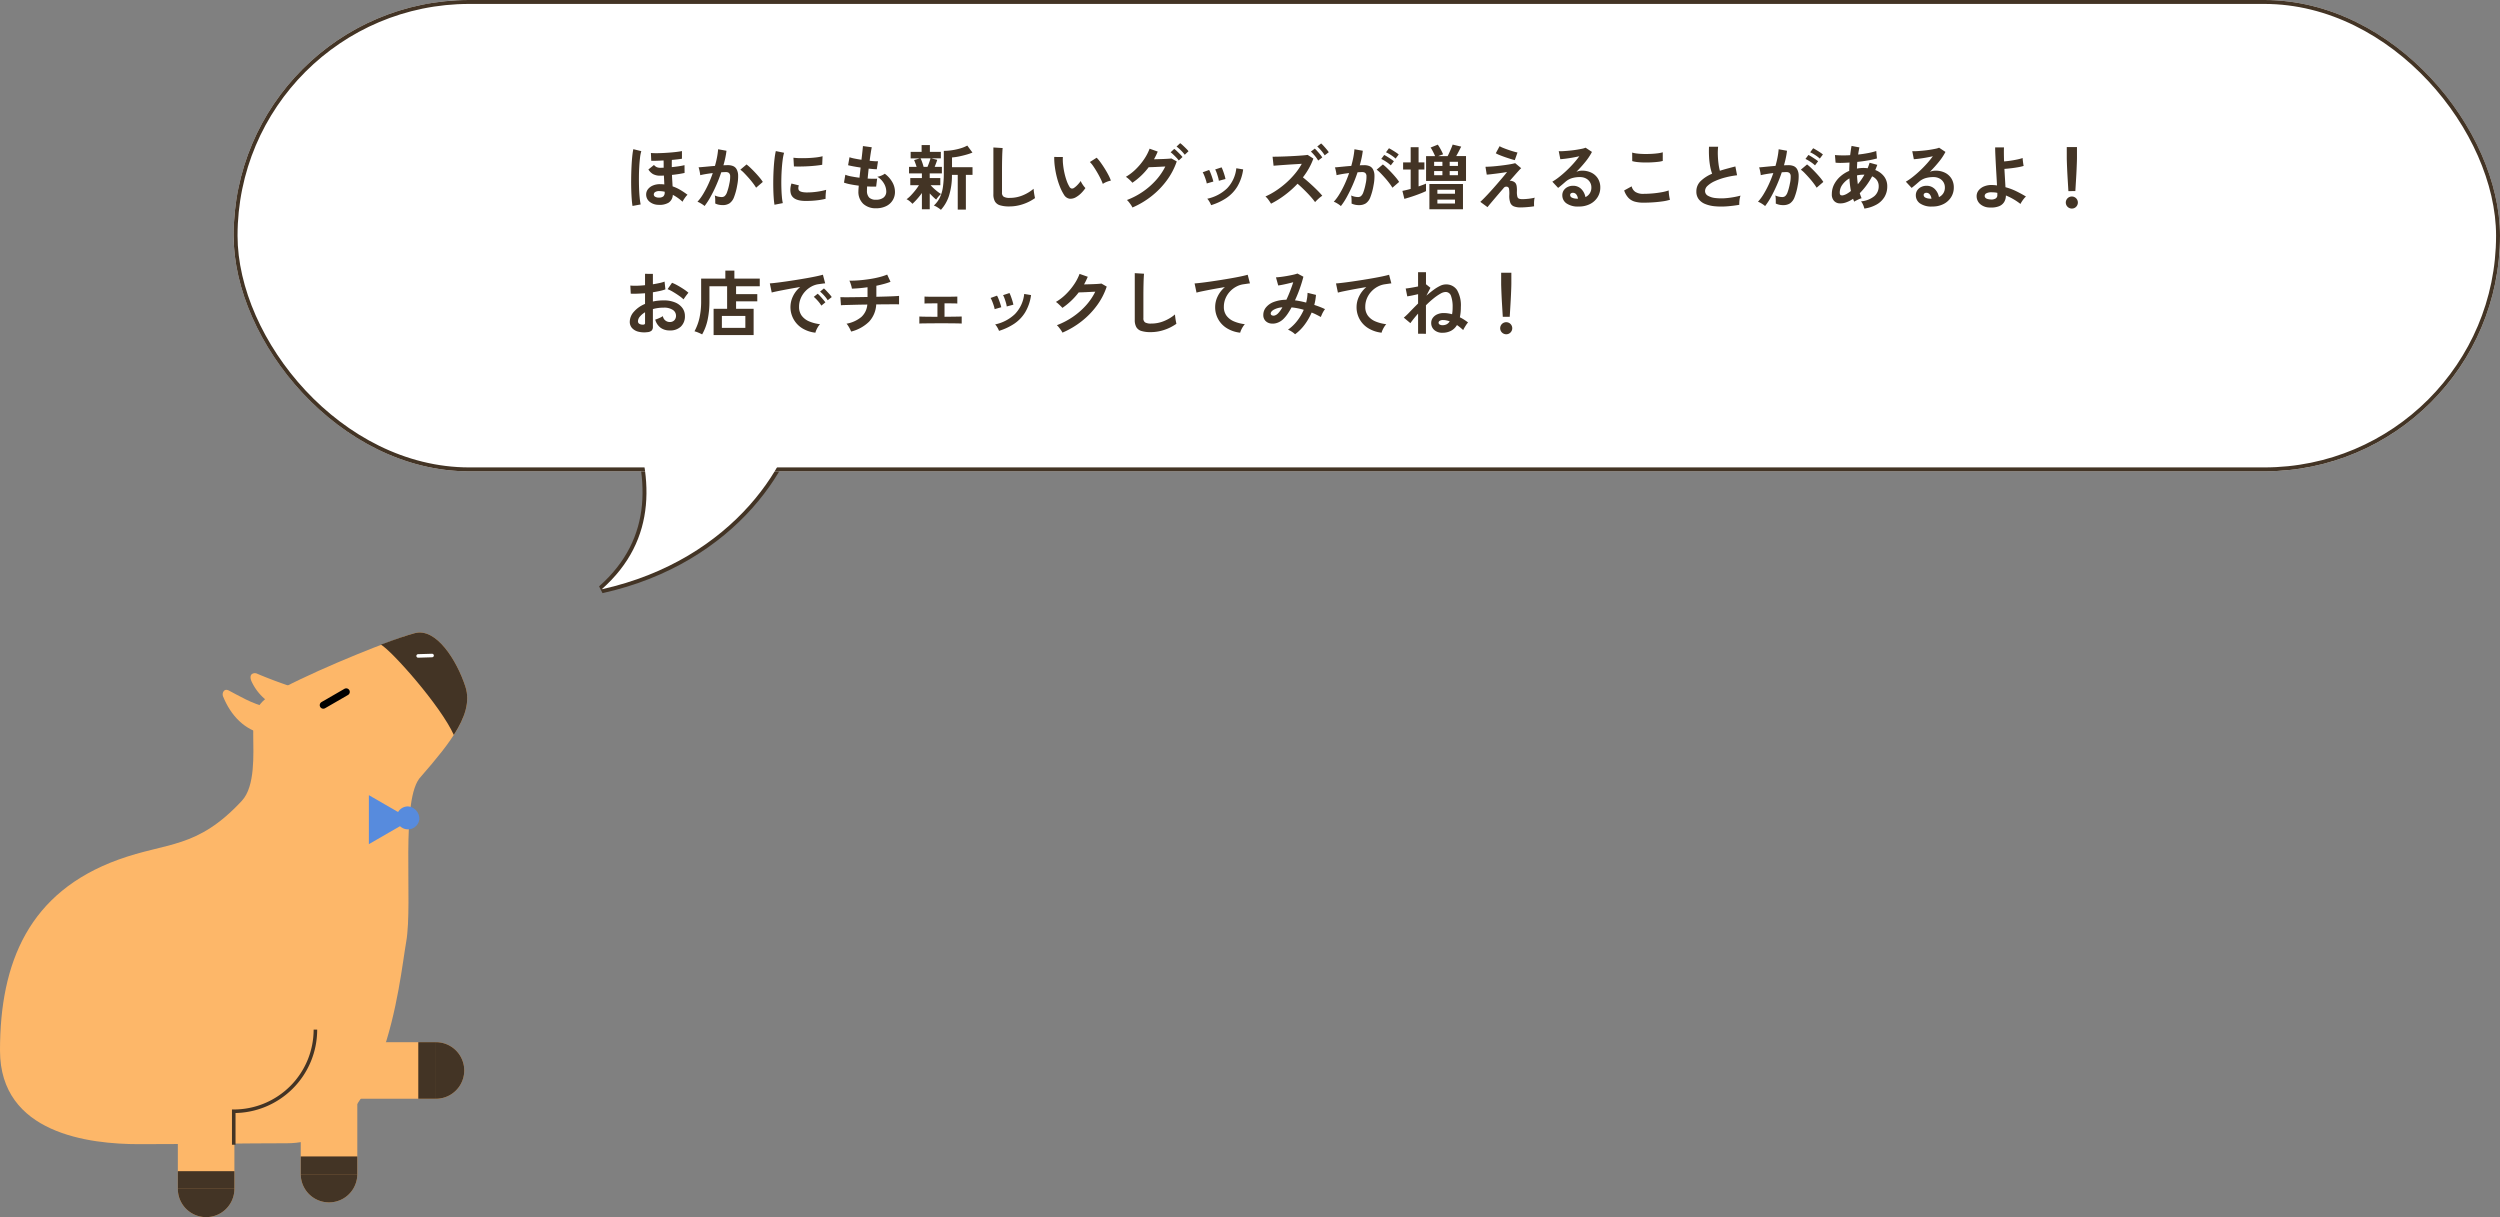 <svg xmlns="http://www.w3.org/2000/svg" xmlns:xlink="http://www.w3.org/1999/xlink" width="636.476" height="309.872" viewBox="0 0 636.476 309.872">
  <rect x="0" y="0" width="636.476" height="309.872" fill="#808080" stroke="none"/>
  <defs>
    <clipPath id="clip-path">
      <rect id="長方形_130" data-name="長方形 130" width="118.952" height="148.841" fill="none"/>
    </clipPath>
  </defs>
  <g id="グループ_936" data-name="グループ 936" transform="translate(-576.524 -2128)">
    <g id="フキダシ" transform="translate(-36 4)">
      <path id="パス_1064" data-name="パス 1064" d="M8962.386,2228.365c6.781,16.451,7.638,33.047-6.683,45.667,33.859-7.518,49.594-33.26,50.378-48.388S8955.6,2211.914,8962.386,2228.365Z" transform="translate(-8190)" fill="#ededea" stroke="#433425" stroke-linecap="round" stroke-width="2"/>
      <g id="長方形_101" data-name="長方形 101" transform="translate(672 2124)" fill="#fff" stroke="#433425" stroke-width="1">
        <rect width="577" height="120" rx="60" stroke="none"/>
        <rect x="0.5" y="0.5" width="576" height="119" rx="59.5" fill="none"/>
      </g>
      <path id="パス_1408" data-name="パス 1408" d="M9.108,21.144a3.565,3.565,0,0,1-2.25-.819,2.349,2.349,0,0,1-.828-1.881,2.153,2.153,0,0,1,.45-1.26A3.083,3.083,0,0,1,7.7,16.248a4.54,4.54,0,0,1,1.89-.36q.27,0,.54.018t.522.054q-.018-.468-.045-1.035t-.063-1.233q-.234.018-.45.027t-.4.009a3.82,3.82,0,0,1-1.908-.4,3.431,3.431,0,0,1-1.188-1.179l1.422-1.152a2.159,2.159,0,0,0,.648.531,2.249,2.249,0,0,0,1.026.189q.162,0,.36-.009t.432-.009v-.882q0-.468-.018-.972-.882.054-1.719.081T7.326,9.93l-.09-1.98Q7.758,8,8.559,8t1.728-.045q.927-.045,1.845-.117t1.71-.171q.792-.1,1.3-.207V9.408q-.4.072-1.071.153t-1.5.153q-.018.486-.018.945v.891q.882-.09,1.746-.216a14.466,14.466,0,0,0,1.494-.288l.018,1.98q-.612.144-1.467.279T12.6,13.53q.036.828.081,1.548t.081,1.368a10.417,10.417,0,0,1,1.953.9,19.092,19.092,0,0,1,1.845,1.242,3.072,3.072,0,0,0-.459.5q-.261.342-.486.693a3.435,3.435,0,0,0-.315.585,11.82,11.82,0,0,0-2.484-1.764,2.463,2.463,0,0,1-1.089,2.007A4.523,4.523,0,0,1,9.108,21.144Zm-6.552.288q-.126-.72-.207-1.836t-.117-2.475q-.036-1.359-.018-2.808T2.3,11.478q.063-1.386.18-2.556a18.96,18.96,0,0,1,.279-1.944l2.034.5a9.634,9.634,0,0,0-.324,1.683q-.126,1.053-.2,2.358t-.081,2.691q-.009,1.386.036,2.7t.153,2.394a16.215,16.215,0,0,0,.252,1.746ZM9.27,19.308a1.781,1.781,0,0,0,1.107-.288,1.282,1.282,0,0,0,.369-1.062v-.144a6.775,6.775,0,0,0-1.278-.162,1.918,1.918,0,0,0-1.071.2.749.749,0,0,0-.423.63.647.647,0,0,0,.333.6A1.773,1.773,0,0,0,9.27,19.308ZM20.9,21.45a3.323,3.323,0,0,0-.5-.387q-.342-.225-.7-.423a3.091,3.091,0,0,0-.612-.27A11.919,11.919,0,0,0,20.538,18.4,25.507,25.507,0,0,0,21.87,15.87a28.479,28.479,0,0,0,1.116-2.808q-.918.108-1.773.252T19.8,13.6q-.018-.234-.09-.63t-.162-.783a3.3,3.3,0,0,0-.18-.585q.414-.036,1.08-.09t1.476-.135q.81-.081,1.62-.135.324-1.134.531-2.223A18.5,18.5,0,0,0,24.354,7l2.124.378q-.09.828-.288,1.773T25.7,11.082q.36-.018.648-.027t.5-.009a3.467,3.467,0,0,1,1.287.225,1.841,1.841,0,0,1,.909.792,3.4,3.4,0,0,1,.4,1.566,11.16,11.16,0,0,1-.234,2.547,15.519,15.519,0,0,1-.819,3.042,3.31,3.31,0,0,1-1.143,1.548,3.118,3.118,0,0,1-1.746.45,4.947,4.947,0,0,1-.99-.1,3.4,3.4,0,0,1-.9-.315q.018-.414,0-1.026a5.387,5.387,0,0,0-.108-1.008,4.36,4.36,0,0,0,1.764.4,1.187,1.187,0,0,0,.747-.243,2.309,2.309,0,0,0,.6-.972A13.542,13.542,0,0,0,27.2,15.8a7.57,7.57,0,0,0,.216-1.953,1.084,1.084,0,0,0-.342-.837,1.242,1.242,0,0,0-.72-.2q-.5,0-1.206.054-.558,1.674-1.269,3.294T22.4,19.146A17.673,17.673,0,0,1,20.9,21.45ZM34.02,16.788a12.745,12.745,0,0,0-.792-1.152q-.5-.666-1.1-1.341t-1.152-1.242a7.247,7.247,0,0,0-.972-.855l1.584-1.332a11.63,11.63,0,0,1,1.008.873q.576.549,1.188,1.2t1.134,1.278a10.017,10.017,0,0,1,.81,1.1Zm4.68,4.338q-.126-.738-.2-1.809t-.1-2.34q-.027-1.269,0-2.619t.108-2.637q.081-1.287.216-2.385a18.248,18.248,0,0,1,.315-1.872l2.106.432a11.232,11.232,0,0,0-.342,1.683q-.144,1.035-.234,2.268t-.117,2.529q-.027,1.3.009,2.52t.126,2.214a11.986,11.986,0,0,0,.234,1.6Zm7.65-.972q-3.114-.09-3.528-2.034a3.894,3.894,0,0,1-.072-1.08,5.338,5.338,0,0,1,.27-1.314l1.89.468a1.99,1.99,0,0,0-.135.612,1.384,1.384,0,0,0,.063.486q.234.648,1.908.7a15.944,15.944,0,0,0,1.737-.063q.927-.081,1.818-.243a14.835,14.835,0,0,0,1.557-.36q-.036.252-.081.684t-.063.873q-.018.441,0,.729a15.386,15.386,0,0,1-1.809.342q-.963.126-1.89.171T46.35,20.154Zm-2.7-8.784-.126-2.214a15.256,15.256,0,0,0,1.674.108q.99.018,2.061-.027t2.052-.162a11.177,11.177,0,0,0,1.629-.3l-.09,2.178q-.72.126-1.674.225t-1.971.153q-1.017.054-1.944.063T43.65,11.37ZM64.566,22.026a4.656,4.656,0,0,1-3.249-1.116,4.175,4.175,0,0,1-1.251-3.222q0-.252.027-.612t.063-.81q-1.152-.144-2.151-.342a10.2,10.2,0,0,1-1.611-.432l.342-2a7.6,7.6,0,0,0,1.521.423q.981.189,2.079.333.072-.63.144-1.278t.144-1.314q-.99-.144-1.854-.306t-1.332-.288L57.8,9.03a8.994,8.994,0,0,0,1.26.333q.828.171,1.782.315.144-1.17.243-2.106t.135-1.386l2.25.306q-.108.486-.252,1.4T62.928,9.93q.648.072,1.206.108a8.321,8.321,0,0,0,.918.018l-.306,2.034q-.342,0-.882-.045t-1.188-.117q-.072.648-.135,1.278t-.117,1.26q.72.036,1.341.045t1.071-.027L64.584,16.5q-.486.018-1.071.009t-1.233-.045q-.018.306-.027.585t-.009.531a2.435,2.435,0,0,0,.558,1.71,2.374,2.374,0,0,0,1.764.558,2.98,2.98,0,0,0,1.9-.549,1.932,1.932,0,0,0,.693-1.611,4.058,4.058,0,0,0-.558-1.926A4.884,4.884,0,0,0,64.89,14a4.139,4.139,0,0,0,1.062-.315,3.8,3.8,0,0,0,.828-.459,6.921,6.921,0,0,1,1.926,2.16,4.921,4.921,0,0,1,.666,2.394,3.941,3.941,0,0,1-2.322,3.735A5.725,5.725,0,0,1,64.566,22.026Zm11.664.252v-4.14a17.193,17.193,0,0,1-1.224,1.539,15.567,15.567,0,0,1-1.188,1.215,4.7,4.7,0,0,0-.693-.657,3.548,3.548,0,0,0-.8-.513,6.971,6.971,0,0,0,1.089-.954q.585-.612,1.143-1.314a12.68,12.68,0,0,0,.918-1.3h-2.2V14.34H76.23V13.152H72.954V11.478H74.88q-.144-.468-.315-.927t-.315-.8l1.458-.432h-2.34V7.662h2.79V5.934h2.106V7.662h2.79V9.318H78.642l1.494.378q-.126.4-.3.864t-.351.918h1.836v1.674h-3.1V14.34h2.7v1.818H78.462a9.312,9.312,0,0,0,.774.792q.468.432.963.819a7.488,7.488,0,0,0,.909.621,4.8,4.8,0,0,0-.432.405,6.55,6.55,0,0,0-.468.54q-.216.279-.342.477a10.266,10.266,0,0,1-.774-.684q-.45-.432-.864-.882v4.032Zm4.842.144a6.54,6.54,0,0,0-.873-.63,4.605,4.605,0,0,0-.927-.468,6.617,6.617,0,0,0,1.512-2,9.15,9.15,0,0,0,.792-2.664,24,24,0,0,0,.234-3.582V7.41a14.289,14.289,0,0,0,2.061-.162,15.421,15.421,0,0,0,2.142-.468,8.639,8.639,0,0,0,1.773-.72L89.1,7.842a13.057,13.057,0,0,1-1.548.531q-.918.261-1.881.459a13.233,13.233,0,0,1-1.773.252v2.484h5.22v1.944H87.426v8.856h-2.07V13.512H83.88a17.2,17.2,0,0,1-.738,5.292A9.8,9.8,0,0,1,81.072,22.422Zm-4.41-10.944h.99q.234-.54.459-1.179t.315-.981H75.888a7.742,7.742,0,0,1,.414.99Q76.518,10.92,76.662,11.478Zm21.8,10.08a7.764,7.764,0,0,1-2.331-.288,2.228,2.228,0,0,1-1.3-.972,3.632,3.632,0,0,1-.4-1.854V6.546l2.358.144Q96.75,7,96.714,7.716T96.66,9.264q-.018.666-.027,1.458t-.009,1.746v5.544a1.2,1.2,0,0,0,.441,1.08,2.98,2.98,0,0,0,1.539.288,8.485,8.485,0,0,0,3.339-.666,10.3,10.3,0,0,0,2.727-1.656q.018.342.081.819t.144.9q.081.423.135.657a11.564,11.564,0,0,1-3.015,1.53A10.809,10.809,0,0,1,98.46,21.558Zm17.028-2.376a2.754,2.754,0,0,1-1.692.405,2.034,2.034,0,0,1-1.4-1.017,11.891,11.891,0,0,1-1.026-2.034,19.74,19.74,0,0,1-.8-2.484,22.523,22.523,0,0,1-.5-2.628,17.091,17.091,0,0,1-.153-2.466l2.2.018a11.791,11.791,0,0,0,.054,1.926,18.749,18.749,0,0,0,.342,2.106,16.358,16.358,0,0,0,.558,1.971,8.066,8.066,0,0,0,.7,1.521.919.919,0,0,0,.549.495.855.855,0,0,0,.639-.153,5.44,5.44,0,0,0,.909-.792,8.325,8.325,0,0,0,.8-.972,3.121,3.121,0,0,0,.3.612q.207.342.45.666a4.937,4.937,0,0,0,.441.522,8.7,8.7,0,0,1-1.107,1.332A6.148,6.148,0,0,1,115.488,19.182Zm6.8-3.366a11.975,11.975,0,0,0-.558-1.3q-.378-.774-.864-1.611t-.972-1.548a7.069,7.069,0,0,0-.9-1.107l1.728-1.1a10.228,10.228,0,0,1,1,1.206q.549.756,1.08,1.611t.945,1.656a9.3,9.3,0,0,1,.594,1.359,5.874,5.874,0,0,0-1.125.342A4.868,4.868,0,0,0,122.292,15.816Zm7.542,6.012a4.191,4.191,0,0,0-.369-.648q-.243-.36-.522-.711a3.916,3.916,0,0,0-.513-.549,19.1,19.1,0,0,0,4.05-2.115,18.623,18.623,0,0,0,3.339-2.925,15.613,15.613,0,0,0,2.385-3.492q-.756.036-1.611.081t-1.566.072q-.711.027-1.053.027a17.366,17.366,0,0,1-4.158,3.96,4.911,4.911,0,0,0-.45-.5q-.288-.288-.612-.567a4.414,4.414,0,0,0-.594-.441,12.883,12.883,0,0,0,2.529-1.944A16.251,16.251,0,0,0,132.8,9.543a12.462,12.462,0,0,0,1.4-2.691l2.07.738a17.4,17.4,0,0,1-.954,1.962l1.251-.036q.675-.018,1.314-.045t1.134-.063q.5-.036.729-.072l1.368.756a17.7,17.7,0,0,1-2.511,4.806,20.724,20.724,0,0,1-3.888,4.023A21.473,21.473,0,0,1,129.834,21.828ZM143.154,8.4a9.629,9.629,0,0,0-1.008-1.143,10.052,10.052,0,0,0-1.08-.945l.918-.864a6.386,6.386,0,0,1,.7.585q.414.387.81.783a6.707,6.707,0,0,1,.612.684Zm-1.53,1.458A6.484,6.484,0,0,0,141,9.111q-.369-.387-.747-.747a6.874,6.874,0,0,0-.7-.594l.918-.864a5.893,5.893,0,0,1,.693.585q.405.387.8.792a7.352,7.352,0,0,1,.612.693Zm8.244,11.376a6.11,6.11,0,0,0-.432-.873,3.774,3.774,0,0,0-.558-.765,10.4,10.4,0,0,0,5.031-2.628,8.624,8.624,0,0,0,2.367-5.13l1.746.288a11.53,11.53,0,0,1-1.5,4.392,9.433,9.433,0,0,1-2.79,2.907A14.979,14.979,0,0,1,149.868,21.234Zm-1.116-5.526a6.056,6.056,0,0,0-.234-.918q-.18-.558-.4-1.1a5.946,5.946,0,0,0-.4-.828l1.638-.594a6.154,6.154,0,0,1,.4.864q.216.558.4,1.125t.279.963Zm3.078-.684a5.546,5.546,0,0,0-.2-.927q-.162-.567-.36-1.116a4.562,4.562,0,0,0-.378-.837l1.638-.54a9.232,9.232,0,0,1,.369.882q.207.558.378,1.125a9.033,9.033,0,0,1,.243.963Zm13.284,5.832q-.234-.4-.63-.954a4.489,4.489,0,0,0-.792-.882,18.265,18.265,0,0,0,2.7-1.485,22.6,22.6,0,0,0,2.583-1.989,21.091,21.091,0,0,0,2.25-2.331,16.254,16.254,0,0,0,1.719-2.511l-1.935.117q-1.053.063-2.088.135t-1.872.135l-1.287.1L165.51,8.9q.45,0,1.35-.018t2.016-.063q1.116-.045,2.232-.108t2.007-.135q.891-.072,1.323-.144l1.458.936a16.2,16.2,0,0,1-1.125,2.466,18.746,18.746,0,0,1-1.539,2.322q.63.5,1.332,1.116t1.386,1.26q.684.648,1.26,1.242t.954,1.062a7.179,7.179,0,0,0-.945.738q-.5.45-.891.882-.342-.486-.873-1.107t-1.152-1.26q-.621-.639-1.251-1.242t-1.188-1.071a25.109,25.109,0,0,1-3.24,2.889A23.235,23.235,0,0,1,165.114,20.856ZM177.12,9.876a8.321,8.321,0,0,0-.873-1.233,11.133,11.133,0,0,0-.981-1.053l.99-.756a7.123,7.123,0,0,1,.63.639q.378.423.738.864a6.284,6.284,0,0,1,.54.747Zm1.656-1.332a8.74,8.74,0,0,0-.891-1.215,10.544,10.544,0,0,0-1-1.035l.99-.774a8.153,8.153,0,0,1,.648.648q.378.414.738.846a7.956,7.956,0,0,1,.558.738ZM182.9,21.468a3.691,3.691,0,0,0-.5-.4q-.342-.234-.7-.432a3.091,3.091,0,0,0-.612-.27,11.92,11.92,0,0,0,1.458-1.971,25.506,25.506,0,0,0,1.332-2.529,28.477,28.477,0,0,0,1.116-2.808q-.918.108-1.773.252T181.8,13.6q-.018-.234-.09-.63t-.162-.783a2.757,2.757,0,0,0-.18-.567q.414-.036,1.08-.1t1.476-.144q.81-.081,1.62-.135.324-1.134.531-2.223A18.5,18.5,0,0,0,186.354,7l2.124.378q-.09.828-.288,1.773t-.486,1.935q.36-.018.648-.027t.5-.009a3.467,3.467,0,0,1,1.287.225,1.841,1.841,0,0,1,.909.792,3.4,3.4,0,0,1,.4,1.566,11.16,11.16,0,0,1-.234,2.547,15.52,15.52,0,0,1-.819,3.042,3.31,3.31,0,0,1-1.143,1.548,3.118,3.118,0,0,1-1.746.45,4.255,4.255,0,0,1-1.89-.4q.018-.432,0-1.044a5.386,5.386,0,0,0-.108-1.008,4.36,4.36,0,0,0,1.764.4,1.187,1.187,0,0,0,.747-.243,2.309,2.309,0,0,0,.6-.972A13.542,13.542,0,0,0,189.2,15.8a7.57,7.57,0,0,0,.216-1.953,1.084,1.084,0,0,0-.342-.837,1.242,1.242,0,0,0-.72-.2q-.5,0-1.206.054-.558,1.674-1.269,3.294t-1.476,3A17.422,17.422,0,0,1,182.9,21.468Zm13.122-4.68a12.745,12.745,0,0,0-.792-1.152q-.5-.666-1.1-1.341t-1.152-1.242a7.247,7.247,0,0,0-.972-.855l1.584-1.332a11.629,11.629,0,0,1,1.008.873q.576.549,1.188,1.2t1.134,1.278a10.016,10.016,0,0,1,.81,1.1Zm.81-7.416a8.746,8.746,0,0,0-1.2-.909,8.915,8.915,0,0,0-1.251-.693l.756-1.026q.306.144.783.432t.954.6a7.4,7.4,0,0,1,.747.549ZM195.606,11.1a8.243,8.243,0,0,0-1.179-.918,10.154,10.154,0,0,0-1.251-.72l.756-1.008a8.054,8.054,0,0,1,.783.441q.477.3.945.612a7.859,7.859,0,0,1,.738.549Zm8.982,3.96V8.742h2.3q-.144-.342-.351-.765t-.414-.8a4.807,4.807,0,0,0-.387-.612l1.836-.738a7.59,7.59,0,0,1,.468.72q.252.432.486.891t.4.855q-.234.072-.567.189t-.657.261h2.376q.2-.36.441-.9t.477-1.1q.234-.558.36-.936l2.178.522q-.216.414-.576,1.125t-.7,1.287h2.5V15.06Zm.846,7.218V15.852h8.55v6.426Zm-6.372-2.646-.5-2.034q.45-.09.99-.216t1.116-.288V12.162h-1.926V10.344h1.926V6.474h2.016v3.87h1.476v1.818H202.68v4.3q.558-.2,1.053-.378t.837-.342v1.908q-.468.234-1.161.513t-1.476.558q-.783.279-1.539.513T199.062,19.632Zm8.406,1.188h4.482V19.812h-4.482Zm0-2.5h4.482V17.31h-4.482ZM206.64,13.6h2.106V12.558H206.64Zm3.96,0h2.106V12.558H210.6Zm-3.96-2.358h2.106V10.2H206.64Zm3.96,0h2.106V10.2H210.6ZM228.672,21.81a4.574,4.574,0,0,1-1.728-.27,1.638,1.638,0,0,1-.918-.945,4.957,4.957,0,0,1-.252-1.863,8.1,8.1,0,0,0-.054-1.6.685.685,0,0,0-.342-.54.851.851,0,0,0-1.062.306q-.9,1.044-1.719,2.007t-1.44,1.7q-.621.738-.927,1.134l-1.836-1.35q.432-.378,1.116-1.08T221,17.715q.81-.891,1.611-1.818T224.1,14.16q.684-.81,1.1-1.368-.5.09-1.242.2t-1.521.207q-.783.1-1.431.171t-.972.09l-.324-2q.45,0,1.188-.045t1.62-.135q.882-.09,1.782-.207t1.674-.252q.774-.135,1.3-.279l1.53,1.278a7.047,7.047,0,0,0-.63.639q-.432.477-1.026,1.152t-1.278,1.449a1.107,1.107,0,0,1,.6.027,2.01,2.01,0,0,1,.567.243,1.271,1.271,0,0,1,.4.414,1.982,1.982,0,0,1,.225.711,7.4,7.4,0,0,1,.054,1.251,4.8,4.8,0,0,0,.108,1.341.733.733,0,0,0,.423.531,2.629,2.629,0,0,0,.783.126q.45,0,1.044-.045t1.179-.135a10.128,10.128,0,0,0,1-.2,2.68,2.68,0,0,0-.135.648,7.825,7.825,0,0,0-.045.846q0,.432.018.7-.522.09-1.152.153t-1.224.1Q229.122,21.81,228.672,21.81ZM227.178,9.768q-.4-.09-1.071-.3T224.685,9q-.747-.261-1.386-.522a7.09,7.09,0,0,1-.963-.459l.972-1.8a5.561,5.561,0,0,0,.819.4q.567.234,1.26.477t1.359.441q.666.2,1.116.288Zm16.308,11.808a5.077,5.077,0,0,1-3.186-.819,2.482,2.482,0,0,1-1.026-2.007,2.234,2.234,0,0,1,.378-1.314,2.538,2.538,0,0,1,.99-.837,2.97,2.97,0,0,1,1.314-.3,2.891,2.891,0,0,1,2.151.828,3.879,3.879,0,0,1,1.053,2.052,2.6,2.6,0,0,0,1.089-.936,2.649,2.649,0,0,0,.423-1.512,2.553,2.553,0,0,0-.36-1.35,2.581,2.581,0,0,0-1.017-.945,3.179,3.179,0,0,0-1.521-.351,6.839,6.839,0,0,0-2.1.288,4.55,4.55,0,0,0-1.611.918q-.324.288-.855.738t-1,.81l-1.476-1.584a14.982,14.982,0,0,0,1.728-1.188q.918-.72,1.854-1.6t1.782-1.827a23.448,23.448,0,0,0,1.512-1.863q-.774.18-1.683.342t-1.746.27q-.837.108-1.413.144l-.4-2.052a9.237,9.237,0,0,0,1.215-.009q.729-.045,1.575-.126t1.647-.207q.8-.126,1.44-.261A4.608,4.608,0,0,0,245.2,6.6l1.62,1.08a14.533,14.533,0,0,1-1.683,2.529,32.686,32.686,0,0,1-2.295,2.547,3.155,3.155,0,0,1,.684-.225,3.517,3.517,0,0,1,.738-.081,5.3,5.3,0,0,1,2.466.54,4.025,4.025,0,0,1,1.629,1.5,4.231,4.231,0,0,1,.585,2.241,4.581,4.581,0,0,1-.675,2.448,4.82,4.82,0,0,1-1.9,1.746A6.071,6.071,0,0,1,243.486,21.576Zm-.234-1.98a2.168,2.168,0,0,0-.423-1.1,1.066,1.066,0,0,0-.873-.414.8.8,0,0,0-.486.144.5.5,0,0,0-.2.432.734.734,0,0,0,.4.63,2.918,2.918,0,0,0,1.359.288.34.34,0,0,0,.108.018ZM259.9,20.6a8.094,8.094,0,0,1-2.151-.261,3.57,3.57,0,0,1-1.62-.945,5.086,5.086,0,0,1-1.107-1.908l1.908-1.044a2.32,2.32,0,0,0,.954,1.422,3.577,3.577,0,0,0,2.016.486q1.152,0,2.376-.108t2.3-.306a11.567,11.567,0,0,0,1.782-.45q0,.288.045.756t.126.918q.081.45.153.7a11.371,11.371,0,0,1-1.836.4q-1.116.162-2.4.252T259.9,20.6ZM257.076,10.02l-.018-2.178a7.3,7.3,0,0,0,1.3.252q.783.09,1.692.108t1.827-.027q.918-.045,1.692-.144a7.3,7.3,0,0,0,1.278-.261v2.2a6.728,6.728,0,0,1-1.224.234q-.774.09-1.692.135t-1.854.027q-.936-.018-1.728-.108A7.715,7.715,0,0,1,257.076,10.02Zm27.252,11.124a32.779,32.779,0,0,1-3.294.4,17.547,17.547,0,0,1-2.988-.036,8.493,8.493,0,0,1-2.43-.585,3.843,3.843,0,0,1-1.629-1.224,3.172,3.172,0,0,1-.585-1.953,3.592,3.592,0,0,1,1.089-2.637,9.288,9.288,0,0,1,2.925-1.881,11.627,11.627,0,0,1-.5-1.863,18.2,18.2,0,0,1-.279-2.376q-.072-1.287-.018-2.637h2.322a15.28,15.28,0,0,0-.072,2.133q.036,1.143.171,2.187a12.44,12.44,0,0,0,.351,1.8q.9-.288,1.9-.558t2.043-.54l.432,2.25a21.154,21.154,0,0,0-3.042.567,16.122,16.122,0,0,0-2.61.918,6.76,6.76,0,0,0-1.827,1.17,1.853,1.853,0,0,0-.675,1.341,1.368,1.368,0,0,0,.72,1.206,4.856,4.856,0,0,0,1.98.6,13.621,13.621,0,0,0,2.889,0,22.192,22.192,0,0,0,3.447-.621,4.559,4.559,0,0,0-.261,1.152A8.039,8.039,0,0,0,284.328,21.144Zm6.57.324a3.691,3.691,0,0,0-.5-.4q-.342-.234-.7-.432a3.091,3.091,0,0,0-.612-.27,11.919,11.919,0,0,0,1.458-1.971,25.513,25.513,0,0,0,1.332-2.529,28.477,28.477,0,0,0,1.116-2.808q-.918.108-1.773.252T289.8,13.6q-.018-.234-.09-.63t-.162-.783a2.756,2.756,0,0,0-.18-.567q.414-.036,1.08-.1t1.476-.144q.81-.081,1.62-.135.324-1.134.531-2.223A18.5,18.5,0,0,0,294.354,7l2.124.378q-.09.828-.288,1.773t-.486,1.935q.36-.018.648-.027t.5-.009a3.467,3.467,0,0,1,1.287.225,1.841,1.841,0,0,1,.909.792,3.4,3.4,0,0,1,.4,1.566,11.158,11.158,0,0,1-.234,2.547,15.519,15.519,0,0,1-.819,3.042,3.31,3.31,0,0,1-1.143,1.548,3.118,3.118,0,0,1-1.746.45,4.255,4.255,0,0,1-1.89-.4q.018-.432,0-1.044a5.387,5.387,0,0,0-.108-1.008,4.36,4.36,0,0,0,1.764.4,1.187,1.187,0,0,0,.747-.243,2.31,2.31,0,0,0,.6-.972A13.542,13.542,0,0,0,297.2,15.8a7.572,7.572,0,0,0,.216-1.953,1.084,1.084,0,0,0-.342-.837,1.242,1.242,0,0,0-.72-.2q-.5,0-1.206.054-.558,1.674-1.269,3.294t-1.476,3A17.426,17.426,0,0,1,290.9,21.468Zm13.122-4.68a12.741,12.741,0,0,0-.792-1.152q-.5-.666-1.1-1.341t-1.152-1.242a7.246,7.246,0,0,0-.972-.855l1.584-1.332a11.631,11.631,0,0,1,1.008.873q.576.549,1.188,1.2t1.134,1.278a10.02,10.02,0,0,1,.81,1.1Zm.81-7.416a8.746,8.746,0,0,0-1.2-.909,8.914,8.914,0,0,0-1.251-.693l.756-1.026q.306.144.783.432t.954.6a7.408,7.408,0,0,1,.747.549ZM303.606,11.1a8.242,8.242,0,0,0-1.179-.918,10.153,10.153,0,0,0-1.251-.72l.756-1.008a8.052,8.052,0,0,1,.783.441q.477.3.945.612a7.865,7.865,0,0,1,.738.549Zm12.564,11a5.076,5.076,0,0,0-.306-.918,3.5,3.5,0,0,0-.54-.918,6.165,6.165,0,0,0,3.384-1.323,3.263,3.263,0,0,0,1.116-2.511,2.642,2.642,0,0,0-.441-1.539,2.929,2.929,0,0,0-1.233-1,18.385,18.385,0,0,1-3.15,4.3q.108.342.225.657t.243.621a3.93,3.93,0,0,0-.648.234q-.36.162-.7.333a3.927,3.927,0,0,0-.54.315q-.072-.18-.144-.369t-.144-.369a7.228,7.228,0,0,1-1.926.963,4.086,4.086,0,0,1-1.818.171,1.991,1.991,0,0,1-1.125-.639,2.369,2.369,0,0,1-.531-1.7,5.328,5.328,0,0,1,.576-2.448,6.871,6.871,0,0,1,1.575-2.025,8.17,8.17,0,0,1,2.277-1.431q0-.54.027-1.071t.045-1.053q-1.08.072-2.007.09a11.634,11.634,0,0,1-1.539-.054l-.162-1.944q.7.072,1.71.09t2.16-.054q.09-.648.171-1.242t.189-1.116l2,.378q-.18.828-.324,1.818,1.332-.144,2.547-.378a15.725,15.725,0,0,0,2.061-.522l.18,1.89a19.949,19.949,0,0,1-2.232.5q-1.332.234-2.772.378-.036.414-.054.846l-.036.864a8.516,8.516,0,0,1,1.674-.162q.27,0,.531.018t.513.054q.144-.342.27-.693t.234-.711l1.962.54q-.126.342-.252.666t-.27.648a5.078,5.078,0,0,1,2.241,1.629A4.044,4.044,0,0,1,322,16.446a5.142,5.142,0,0,1-.711,2.709,5.466,5.466,0,0,1-2.016,1.926A8.843,8.843,0,0,1,316.17,22.1Zm-5.256-3.42a3.467,3.467,0,0,0,.837-.36,6.981,6.981,0,0,0,1-.7q-.144-.756-.243-1.566t-.135-1.638a5.592,5.592,0,0,0-1.791,1.6,3.408,3.408,0,0,0-.675,2q0,.558.27.675A1.142,1.142,0,0,0,310.914,18.678Zm3.6-2.772q.432-.522.864-1.134a13.918,13.918,0,0,0,.81-1.3h-.234a7.825,7.825,0,0,0-.846.045,7.127,7.127,0,0,0-.81.135Q314.352,14.79,314.514,15.906Zm18.972,5.67a5.077,5.077,0,0,1-3.186-.819,2.482,2.482,0,0,1-1.026-2.007,2.234,2.234,0,0,1,.378-1.314,2.538,2.538,0,0,1,.99-.837,2.97,2.97,0,0,1,1.314-.3,2.891,2.891,0,0,1,2.151.828,3.879,3.879,0,0,1,1.053,2.052,2.6,2.6,0,0,0,1.089-.936,2.649,2.649,0,0,0,.423-1.512,2.553,2.553,0,0,0-.36-1.35,2.582,2.582,0,0,0-1.017-.945,3.179,3.179,0,0,0-1.521-.351,6.839,6.839,0,0,0-2.1.288,4.55,4.55,0,0,0-1.611.918q-.324.288-.855.738t-1,.81l-1.476-1.584a14.982,14.982,0,0,0,1.728-1.188q.918-.72,1.854-1.6t1.782-1.827a23.448,23.448,0,0,0,1.512-1.863q-.774.18-1.683.342t-1.746.27q-.837.108-1.413.144l-.4-2.052a9.237,9.237,0,0,0,1.215-.009q.729-.045,1.575-.126t1.647-.207q.8-.126,1.44-.261A4.608,4.608,0,0,0,335.2,6.6l1.62,1.08a14.532,14.532,0,0,1-1.683,2.529,32.68,32.68,0,0,1-2.295,2.547,3.155,3.155,0,0,1,.684-.225,3.517,3.517,0,0,1,.738-.081,5.3,5.3,0,0,1,2.466.54,4.026,4.026,0,0,1,1.629,1.5,4.231,4.231,0,0,1,.585,2.241,4.582,4.582,0,0,1-.675,2.448,4.82,4.82,0,0,1-1.9,1.746A6.071,6.071,0,0,1,333.486,21.576Zm-.234-1.98a2.169,2.169,0,0,0-.423-1.1,1.066,1.066,0,0,0-.873-.414.8.8,0,0,0-.486.144.5.5,0,0,0-.2.432.734.734,0,0,0,.4.63,2.918,2.918,0,0,0,1.359.288.34.34,0,0,0,.108.018Zm14.922,2.232a3.734,3.734,0,0,1-2.538-.891,2.67,2.67,0,0,1-.882-2.007,2.325,2.325,0,0,1,.513-1.467,3.409,3.409,0,0,1,1.44-1.035,5.009,5.009,0,0,1,2.133-.324,8.3,8.3,0,0,1,1.1.108q-.054-1.152-.135-2.5t-.153-2.691q-.072-1.341-.126-2.511t-.054-1.98h2.25q-.036.612-.027,1.548t.045,2.016q.72-.054,1.6-.18t1.719-.306a12.528,12.528,0,0,0,1.413-.378,6.066,6.066,0,0,0,.045.621q.045.405.1.792a6.119,6.119,0,0,0,.108.6,11.885,11.885,0,0,1-1.44.333q-.864.153-1.782.261T351.828,12q.072,1.26.144,2.475t.126,2.187a15.189,15.189,0,0,1,2.79,1.044q1.314.648,2.43,1.332a3.351,3.351,0,0,0-.531.549,8.08,8.08,0,0,0-.531.738,5.5,5.5,0,0,0-.342.6,15.589,15.589,0,0,0-3.708-2.16,3.191,3.191,0,0,1-.414,1.62,2.669,2.669,0,0,1-1.3,1.107A5.344,5.344,0,0,1,348.174,21.828Zm.054-2.052a2.147,2.147,0,0,0,1.332-.225.953.953,0,0,0,.468-.855V18.1a4.708,4.708,0,0,0-.756-.117q-.378-.027-.738-.027a2.64,2.64,0,0,0-1.287.252.752.752,0,0,0-.441.666Q346.806,19.668,348.228,19.776Zm19.89-2.124q-.036-.558-.09-1.467t-.117-1.962q-.063-1.053-.108-2.07t-.072-1.8q-.027-.783-.027-1.125V6.438H370.3v2.79q0,.342-.027,1.125t-.072,1.8q-.045,1.017-.108,2.07t-.117,1.962q-.054.909-.09,1.467ZM369,22.1a1.536,1.536,0,1,1,1.08-.45A1.473,1.473,0,0,1,369,22.1ZM6.39,53.558a6.152,6.152,0,0,1-2.358-.117,3.2,3.2,0,0,1-1.6-.927,2.349,2.349,0,0,1-.576-1.62,3.893,3.893,0,0,1,1.035-2.511,7.449,7.449,0,0,1,2.853-2.007V43.658q-.99.072-1.917.108t-1.719,0L2,41.7a12.987,12.987,0,0,0,1.674.045q.99-.027,2.07-.135v-2.9l2,.018v2.646q.9-.144,1.683-.315a8.645,8.645,0,0,0,1.287-.369l.216,1.98a10.809,10.809,0,0,1-1.458.414q-.828.18-1.728.324v2.358a11.117,11.117,0,0,1,1.314-.216,13.587,13.587,0,0,1,1.422-.072,7.33,7.33,0,0,1,2.943.531,4.293,4.293,0,0,1,1.845,1.422,3.393,3.393,0,0,1,.63,2.007,3.566,3.566,0,0,1-1.044,2.718,3.878,3.878,0,0,1-2.826.972,3.834,3.834,0,0,1-2.331-.693,3.831,3.831,0,0,1-1.359-2.061,9.39,9.39,0,0,0,1.008-.387,5.905,5.905,0,0,0,.936-.5,1.763,1.763,0,0,0,1.728,1.494,1.541,1.541,0,0,0,1.206-.459,1.643,1.643,0,0,0,.414-1.143,1.761,1.761,0,0,0-.792-1.467,3.985,3.985,0,0,0-2.376-.585,9.982,9.982,0,0,0-2.718.36v4.482a1.363,1.363,0,0,1-.306.981A1.725,1.725,0,0,1,6.39,53.558Zm9.162-8.334a8.685,8.685,0,0,0-1.17-.945q-.738-.513-1.512-.972a9.28,9.28,0,0,0-1.386-.693l1.134-1.62a11.543,11.543,0,0,1,1.422.684q.774.432,1.512.918a10.756,10.756,0,0,1,1.242.936q-.18.2-.441.54t-.486.666Q15.642,45.062,15.552,45.224ZM5.094,51.65a.923.923,0,0,0,.5-.072.344.344,0,0,0,.153-.324V48.5a5.1,5.1,0,0,0-1.314,1.1,1.879,1.879,0,0,0-.486,1.188.723.723,0,0,0,.306.63A1.539,1.539,0,0,0,5.094,51.65ZM23.2,54.3V47.618H26.64V41.876h-4.5V45.62a22.6,22.6,0,0,1-.459,4.788,12.885,12.885,0,0,1-1.4,3.726,10.317,10.317,0,0,0-.936-.441,7.068,7.068,0,0,0-1.008-.351,13.452,13.452,0,0,0,1.269-3.42,19.578,19.578,0,0,0,.423-4.32v-5.67H26.19V37.9h2.3v2.034h6.462v1.944h-6.03v2h5.4V45.71h-5.4v1.908H33.39V54.3Zm2.106-1.836h5.976V49.436H25.308ZM49.122,53.7a8.015,8.015,0,0,1-3.312-1.1,6.319,6.319,0,0,1-2.421-8.136,6.867,6.867,0,0,1,1.863-2.394q-1.44.234-2.871.5t-2.592.5q-1.161.234-1.791.4l-.486-2.322q.594-.036,1.647-.162t2.376-.315q1.323-.189,2.736-.414t2.736-.459q1.323-.234,2.376-.459t1.647-.4l.576,2.2q-.288.018-.693.072T50,41.336a5.376,5.376,0,0,0-1.89.612,6.135,6.135,0,0,0-1.611,1.26,6.017,6.017,0,0,0-1.125,1.764,5.5,5.5,0,0,0-.414,2.142,3.683,3.683,0,0,0,.7,2.3,4.605,4.605,0,0,0,1.917,1.431,10.035,10.035,0,0,0,2.727.693,3.76,3.76,0,0,0-.522.675,6.638,6.638,0,0,0-.432.81A3.372,3.372,0,0,0,49.122,53.7Zm3.132-8.262a8.274,8.274,0,0,0-.909-1.188,9.31,9.31,0,0,0-1.035-1.008l.972-.81a6.6,6.6,0,0,1,.657.63q.387.414.765.837a6.216,6.216,0,0,1,.576.729Zm-1.62,1.368a8.032,8.032,0,0,0-.9-1.206,10.287,10.287,0,0,0-1.026-1.026l.99-.792a6.046,6.046,0,0,1,.648.63q.378.414.747.846a9.154,9.154,0,0,1,.567.72Zm7.578,6.606a6.639,6.639,0,0,0-.306-.675q-.2-.387-.432-.756a3.356,3.356,0,0,0-.432-.567,8.2,8.2,0,0,0,3.771-1.71,4.769,4.769,0,0,0,1.521-3.168q-1.566.018-2.988.054l-2.421.063q-1,.027-1.305.063l-.144-2.07q.2.018.837.027t1.593,0q.954-.009,2.106-.027l2.376-.036V42.128a36.186,36.186,0,0,1-3.978.36,4.761,4.761,0,0,0-.144-.675q-.108-.387-.243-.765a3.654,3.654,0,0,0-.261-.594q1.17.018,2.484-.09t2.628-.306q1.314-.2,2.484-.495a14.792,14.792,0,0,0,2.034-.657l.846,1.836a15.188,15.188,0,0,1-1.647.54q-.927.252-1.953.468v2.808q1.4-.036,2.628-.072t2.07-.081q.846-.045,1.08-.081v2.16q-.27-.018-1.125-.018t-2.079.009q-1.224.009-2.61.027a6.922,6.922,0,0,1-1.818,4.392A9.953,9.953,0,0,1,58.212,53.414Zm17.37-2.034v-1.8q.45.036,1.674.054t2.934.018v-3.42q-1.134,0-2.07.009t-1.224.045V44.5q.414.036,1.521.045t2.709.009q1.548,0,2.655-.018t1.467-.036v1.782q-.288-.036-1.134-.045t-2.124-.009v3.42q1.638-.018,2.835-.036t1.539-.036v1.8q-.432-.036-1.827-.054t-3.483-.018q-1.17,0-2.322.009l-2.007.018Q75.87,51.344,75.582,51.38Zm20.286,1.854a6.11,6.11,0,0,0-.432-.873,3.773,3.773,0,0,0-.558-.765,10.4,10.4,0,0,0,5.031-2.628,8.624,8.624,0,0,0,2.367-5.13l1.746.288a11.53,11.53,0,0,1-1.5,4.392,9.433,9.433,0,0,1-2.79,2.907A14.98,14.98,0,0,1,95.868,53.234Zm-1.116-5.526a6.056,6.056,0,0,0-.234-.918q-.18-.558-.4-1.1a5.944,5.944,0,0,0-.4-.828l1.638-.594a6.155,6.155,0,0,1,.4.864q.216.558.405,1.125t.279.963Zm3.078-.684a5.546,5.546,0,0,0-.2-.927q-.162-.567-.36-1.116a4.562,4.562,0,0,0-.378-.837l1.638-.54a9.232,9.232,0,0,1,.369.882q.207.558.378,1.125a9.033,9.033,0,0,1,.243.963Zm14.184,6.66a4.339,4.339,0,0,0-.378-.63q-.252-.36-.531-.711a3.917,3.917,0,0,0-.513-.549,19.311,19.311,0,0,0,4.059-2.115A18.479,18.479,0,0,0,118,46.754a15.138,15.138,0,0,0,2.367-3.492q-.756.036-1.611.081t-1.557.072q-.7.027-1.044.027a18.269,18.269,0,0,1-1.935,2.151A17.4,17.4,0,0,1,112,47.384a6.066,6.066,0,0,0-.459-.486q-.3-.288-.612-.576a3.747,3.747,0,0,0-.585-.45,12.834,12.834,0,0,0,2.52-1.935,16.18,16.18,0,0,0,2.106-2.52,12.462,12.462,0,0,0,1.4-2.691l2.088.738q-.216.5-.45.99t-.5.954q.774-.018,1.683-.045t1.665-.072q.756-.045,1.08-.1l1.35.774a17.309,17.309,0,0,1-2.493,4.806,20.511,20.511,0,0,1-3.888,4.014A21.659,21.659,0,0,1,112.014,53.684Zm22.446-.126a7.764,7.764,0,0,1-2.331-.288,2.229,2.229,0,0,1-1.3-.972,3.632,3.632,0,0,1-.405-1.854v-11.9l2.358.144q-.036.306-.072,1.026t-.054,1.548q-.018.666-.027,1.458t-.009,1.746v5.544a1.2,1.2,0,0,0,.441,1.08,2.98,2.98,0,0,0,1.539.288,8.485,8.485,0,0,0,3.339-.666,10.3,10.3,0,0,0,2.727-1.656q.018.342.081.819t.144.9q.081.423.135.657a11.564,11.564,0,0,1-3.015,1.53A10.809,10.809,0,0,1,134.46,53.558Zm22.806.144a8.1,8.1,0,0,1-3.312-1.089,6.219,6.219,0,0,1-3.06-5.5,6.17,6.17,0,0,1,.63-2.637,7.084,7.084,0,0,1,1.854-2.385q-1.44.234-2.862.495t-2.583.5q-1.161.234-1.791.414l-.486-2.34q.594-.036,1.647-.162t2.376-.315q1.323-.189,2.736-.414t2.736-.459q1.323-.234,2.376-.459t1.647-.4l.576,2.2q-.27.018-.675.081t-.927.135a5.451,5.451,0,0,0-1.881.612,6.17,6.17,0,0,0-1.62,1.251,5.9,5.9,0,0,0-1.125,1.755,5.5,5.5,0,0,0-.414,2.142,3.653,3.653,0,0,0,.7,2.286,4.6,4.6,0,0,0,1.917,1.431,10.035,10.035,0,0,0,2.727.693,4.441,4.441,0,0,0-.522.693,6.636,6.636,0,0,0-.432.81A3.372,3.372,0,0,0,157.266,53.7Zm13.968.4a4.464,4.464,0,0,0-.837-.657,5.721,5.721,0,0,0-.963-.513,10.544,10.544,0,0,0,2.313-2.205,13.1,13.1,0,0,0,1.7-2.853,15.7,15.7,0,0,0-1.566-.387q-.792-.153-1.548-.225a17.317,17.317,0,0,1-.963,1.611,8.465,8.465,0,0,1-1,1.233,4.22,4.22,0,0,1-1.647,1.08,3.471,3.471,0,0,1-1.71.171,2.287,2.287,0,0,1-1.341-.693,2.1,2.1,0,0,1-.522-1.494,3,3,0,0,1,.684-1.908,4.684,4.684,0,0,1,1.989-1.386,9.1,9.1,0,0,1,3.2-.558q.486-1.026.936-2.178t.81-2.286q-.666.18-1.4.351T168,41.5q-.639.126-1.053.18l-.576-2.07q.468-.018,1.206-.108t1.557-.234q.819-.144,1.548-.306a8.982,8.982,0,0,0,1.161-.324l1.512.81q-.306,1.26-.864,2.862a33.925,33.925,0,0,1-1.278,3.15q.684.09,1.395.234t1.449.342a11.841,11.841,0,0,0,.252-1.251,10.8,10.8,0,0,0,.108-1.233l2.142.522a13.884,13.884,0,0,1-.432,2.556q.72.234,1.413.5t1.323.576a4.666,4.666,0,0,0-.4.576,6.764,6.764,0,0,0-.387.747q-.171.387-.279.675-.558-.306-1.143-.6a12.518,12.518,0,0,0-1.2-.531,15.112,15.112,0,0,1-1.782,3.087A11.362,11.362,0,0,1,171.234,54.1Zm-6.192-5.184a.5.5,0,0,0,.306.369,1,1,0,0,0,.675.045,1.938,1.938,0,0,0,.873-.54,5.487,5.487,0,0,0,.54-.648,9.8,9.8,0,0,0,.576-.9,5.269,5.269,0,0,0-2.286.657Q164.97,48.392,165.042,48.914ZM193.266,53.7a8.1,8.1,0,0,1-3.312-1.089,6.219,6.219,0,0,1-3.06-5.5,6.17,6.17,0,0,1,.63-2.637,7.084,7.084,0,0,1,1.854-2.385q-1.44.234-2.862.495t-2.583.5q-1.161.234-1.791.414l-.486-2.34q.594-.036,1.647-.162t2.376-.315q1.323-.189,2.736-.414t2.736-.459q1.323-.234,2.376-.459t1.647-.4l.576,2.2q-.27.018-.675.081t-.927.135a5.451,5.451,0,0,0-1.881.612,6.17,6.17,0,0,0-1.62,1.251,5.9,5.9,0,0,0-1.125,1.755,5.5,5.5,0,0,0-.414,2.142,3.653,3.653,0,0,0,.7,2.286,4.6,4.6,0,0,0,1.917,1.431,10.035,10.035,0,0,0,2.727.693,4.441,4.441,0,0,0-.522.693,6.636,6.636,0,0,0-.432.81A3.372,3.372,0,0,0,193.266,53.7Zm9.288.27v-5.13q-1.044,1.17-1.962,2.43l-1.674-1.4a18.058,18.058,0,0,0,1.53-1.467q.954-1,2.106-2.133V43.892q-.774.18-1.512.333t-1.242.225l-.4-2q.468-.036,1.368-.189t1.782-.333V38.294h2.016v3.114l.036-.018,1.1.882-1.026,2q.9-.792,1.773-1.44a10.515,10.515,0,0,1,1.674-1.035,3.383,3.383,0,0,1,1.449-.387,3.291,3.291,0,0,1,2.889,1.413,7.7,7.7,0,0,1,.981,4.347,12.268,12.268,0,0,1-.252,2.61,9.973,9.973,0,0,1,1.116.63q.522.342.972.684a3.866,3.866,0,0,0-.45.576q-.252.378-.477.765a5.578,5.578,0,0,0-.315.6,12.924,12.924,0,0,0-1.584-1.278,3.843,3.843,0,0,1-1.557,1.485,4.627,4.627,0,0,1-2.115.477,3.024,3.024,0,0,1-2.1-.7,2.308,2.308,0,0,1-.783-1.8,2.155,2.155,0,0,1,.414-1.305,2.781,2.781,0,0,1,1.134-.891,3.951,3.951,0,0,1,1.638-.324,7.768,7.768,0,0,1,2.124.306q.072-.4.108-.846t.036-.99a8.05,8.05,0,0,0-.4-2.79,1.432,1.432,0,0,0-1.422-1.044,2.862,2.862,0,0,0-1.3.441,12.848,12.848,0,0,0-1.737,1.2,23.638,23.638,0,0,0-1.935,1.746v7.254Zm6.264-2.178a2.275,2.275,0,0,0,.981-.216,1.928,1.928,0,0,0,.8-.774,7.91,7.91,0,0,0-.855-.234,4.013,4.013,0,0,0-.837-.09,1.5,1.5,0,0,0-.837.2.563.563,0,0,0-.3.468.533.533,0,0,0,.279.477A1.46,1.46,0,0,0,208.818,51.794Zm15.3-2.142q-.036-.558-.09-1.467t-.117-1.962q-.063-1.053-.108-2.07t-.072-1.8q-.027-.783-.027-1.125v-2.79H226.3v2.79q0,.342-.027,1.125t-.072,1.8q-.045,1.017-.108,2.07t-.117,1.962q-.054.909-.09,1.467ZM225,54.1a1.536,1.536,0,1,1,1.08-.45A1.473,1.473,0,0,1,225,54.1Z" transform="translate(771 2155)" fill="#433425"/>
      <path id="パス_1063" data-name="パス 1063" d="M8962.386,2228.365c6.781,16.451,7.638,33.047-6.683,45.667,33.859-7.518,49.594-33.26,50.378-48.388S8955.6,2211.914,8962.386,2228.365Z" transform="translate(-8190)" fill="#fff"/>
    </g>
    <g id="pisuke_04" transform="translate(576.524 2289.031)">
      <g id="グループ_886" data-name="グループ 886" clip-path="url(#clip-path)">
        <path id="パス_1147" data-name="パス 1147" d="M68.051,19c-3.733-.711-7.669-3.152-9.873-4.274-1.113-.567-1.74.675-1.4,1.523,1.989,4.9,5.465,8.638,10.658,9.641" fill="#fdb769"/>
        <path id="パス_1148" data-name="パス 1148" d="M75.164,14.088c-3.111-.989-6.852-2.378-9.751-3.626a1.324,1.324,0,0,0-1.257.106c-.57.408-.386,1.293-.092,1.929a13.047,13.047,0,0,0,3.486,4.537" fill="#fdb769"/>
        <path id="パス_1149" data-name="パス 1149" d="M107.176,36.679c7.667-8.825,13.508-16.176,11.306-22.906S111.042-1.3,105.575.17,82.426,8.719,72.386,13.93c-6.823,3.542-7.97,5.371-7.916,12.147.039,5.008.519,13.087-2.889,16.759-11.46,12.345-19,10.455-31.482,15C7.428,66.075,0,83.879,0,106.413c0,21.2,22.739,23.849,35.4,23.849s27.972-.232,37.688-.232c25.027,0,28.56-41.283,30.327-51.294s-1.6-36.71,3.762-42.057" fill="#fdb769"/>
        <path id="パス_1150" data-name="パス 1150" d="M115.535,26.074c2.832-4.408,4.2-8.456,2.947-12.3-2.2-6.73-7.44-15.075-12.907-13.6-1.858.5-4.948,1.544-8.61,2.908,2.786,1.564,15.217,15.555,18.57,22.995" fill="#433425"/>
        <line id="線_376" data-name="線 376" y1="3.372" x2="5.84" transform="translate(82.307 15.12)" fill="none" stroke="#000" stroke-linecap="round" stroke-linejoin="round" stroke-width="1.813"/>
        <path id="パス_1151" data-name="パス 1151" d="M52.477,148.841h0a7.2,7.2,0,0,1-7.2-7.2v-30.6a7.2,7.2,0,1,1,14.4,0v30.6a7.2,7.2,0,0,1-7.2,7.2" fill="#fdb769"/>
        <path id="パス_1152" data-name="パス 1152" d="M59.677,141.64a7.2,7.2,0,1,1-14.4,0" fill="#433425"/>
        <rect id="長方形_127" data-name="長方形 127" width="14.401" height="4.5" transform="translate(45.276 137.14)" fill="#433425"/>
        <path id="パス_1153" data-name="パス 1153" d="M83.766,145.089h0a7.2,7.2,0,0,1-7.2-7.2v-30.6a7.2,7.2,0,1,1,14.4,0v30.6a7.2,7.2,0,0,1-7.2,7.2" fill="#fdb769"/>
        <path id="パス_1154" data-name="パス 1154" d="M90.967,137.888a7.2,7.2,0,1,1-14.4,0" fill="#433425"/>
        <rect id="長方形_128" data-name="長方形 128" width="14.401" height="4.5" transform="translate(76.566 133.388)" fill="#433425"/>
        <path id="パス_1155" data-name="パス 1155" d="M118.194,111.5h0a7.2,7.2,0,0,1-7.2,7.2h-19.8a7.2,7.2,0,0,1-7.2-7.2h0a7.2,7.2,0,0,1,7.2-7.2h19.8a7.2,7.2,0,0,1,7.2,7.2" fill="#fdb769"/>
        <path id="パス_1156" data-name="パス 1156" d="M110.993,104.3a7.2,7.2,0,1,1,0,14.4" fill="#433425"/>
        <rect id="長方形_129" data-name="長方形 129" width="4.5" height="14.401" transform="translate(106.493 104.298)" fill="#433425"/>
        <line id="線_377" data-name="線 377" y1="0.105" x2="3.554" transform="translate(106.45 5.857)" fill="none" stroke="#fff" stroke-linecap="round" stroke-miterlimit="10" stroke-width="0.9"/>
        <path id="パス_1157" data-name="パス 1157" d="M80.3,101.1A20.791,20.791,0,0,1,59.51,121.886V130.4" fill="none" stroke="#433425" stroke-miterlimit="10" stroke-width="0.907"/>
        <path id="パス_1158" data-name="パス 1158" d="M104.712,47.647l-10.8-6.235v12.47Z" fill="#578bdd"/>
        <path id="パス_1159" data-name="パス 1159" d="M106.752,47.647a2.923,2.923,0,1,1-2.888-3.375,3.16,3.16,0,0,1,2.888,3.375" fill="#578bdd"/>
      </g>
    </g>
  </g>
</svg>
